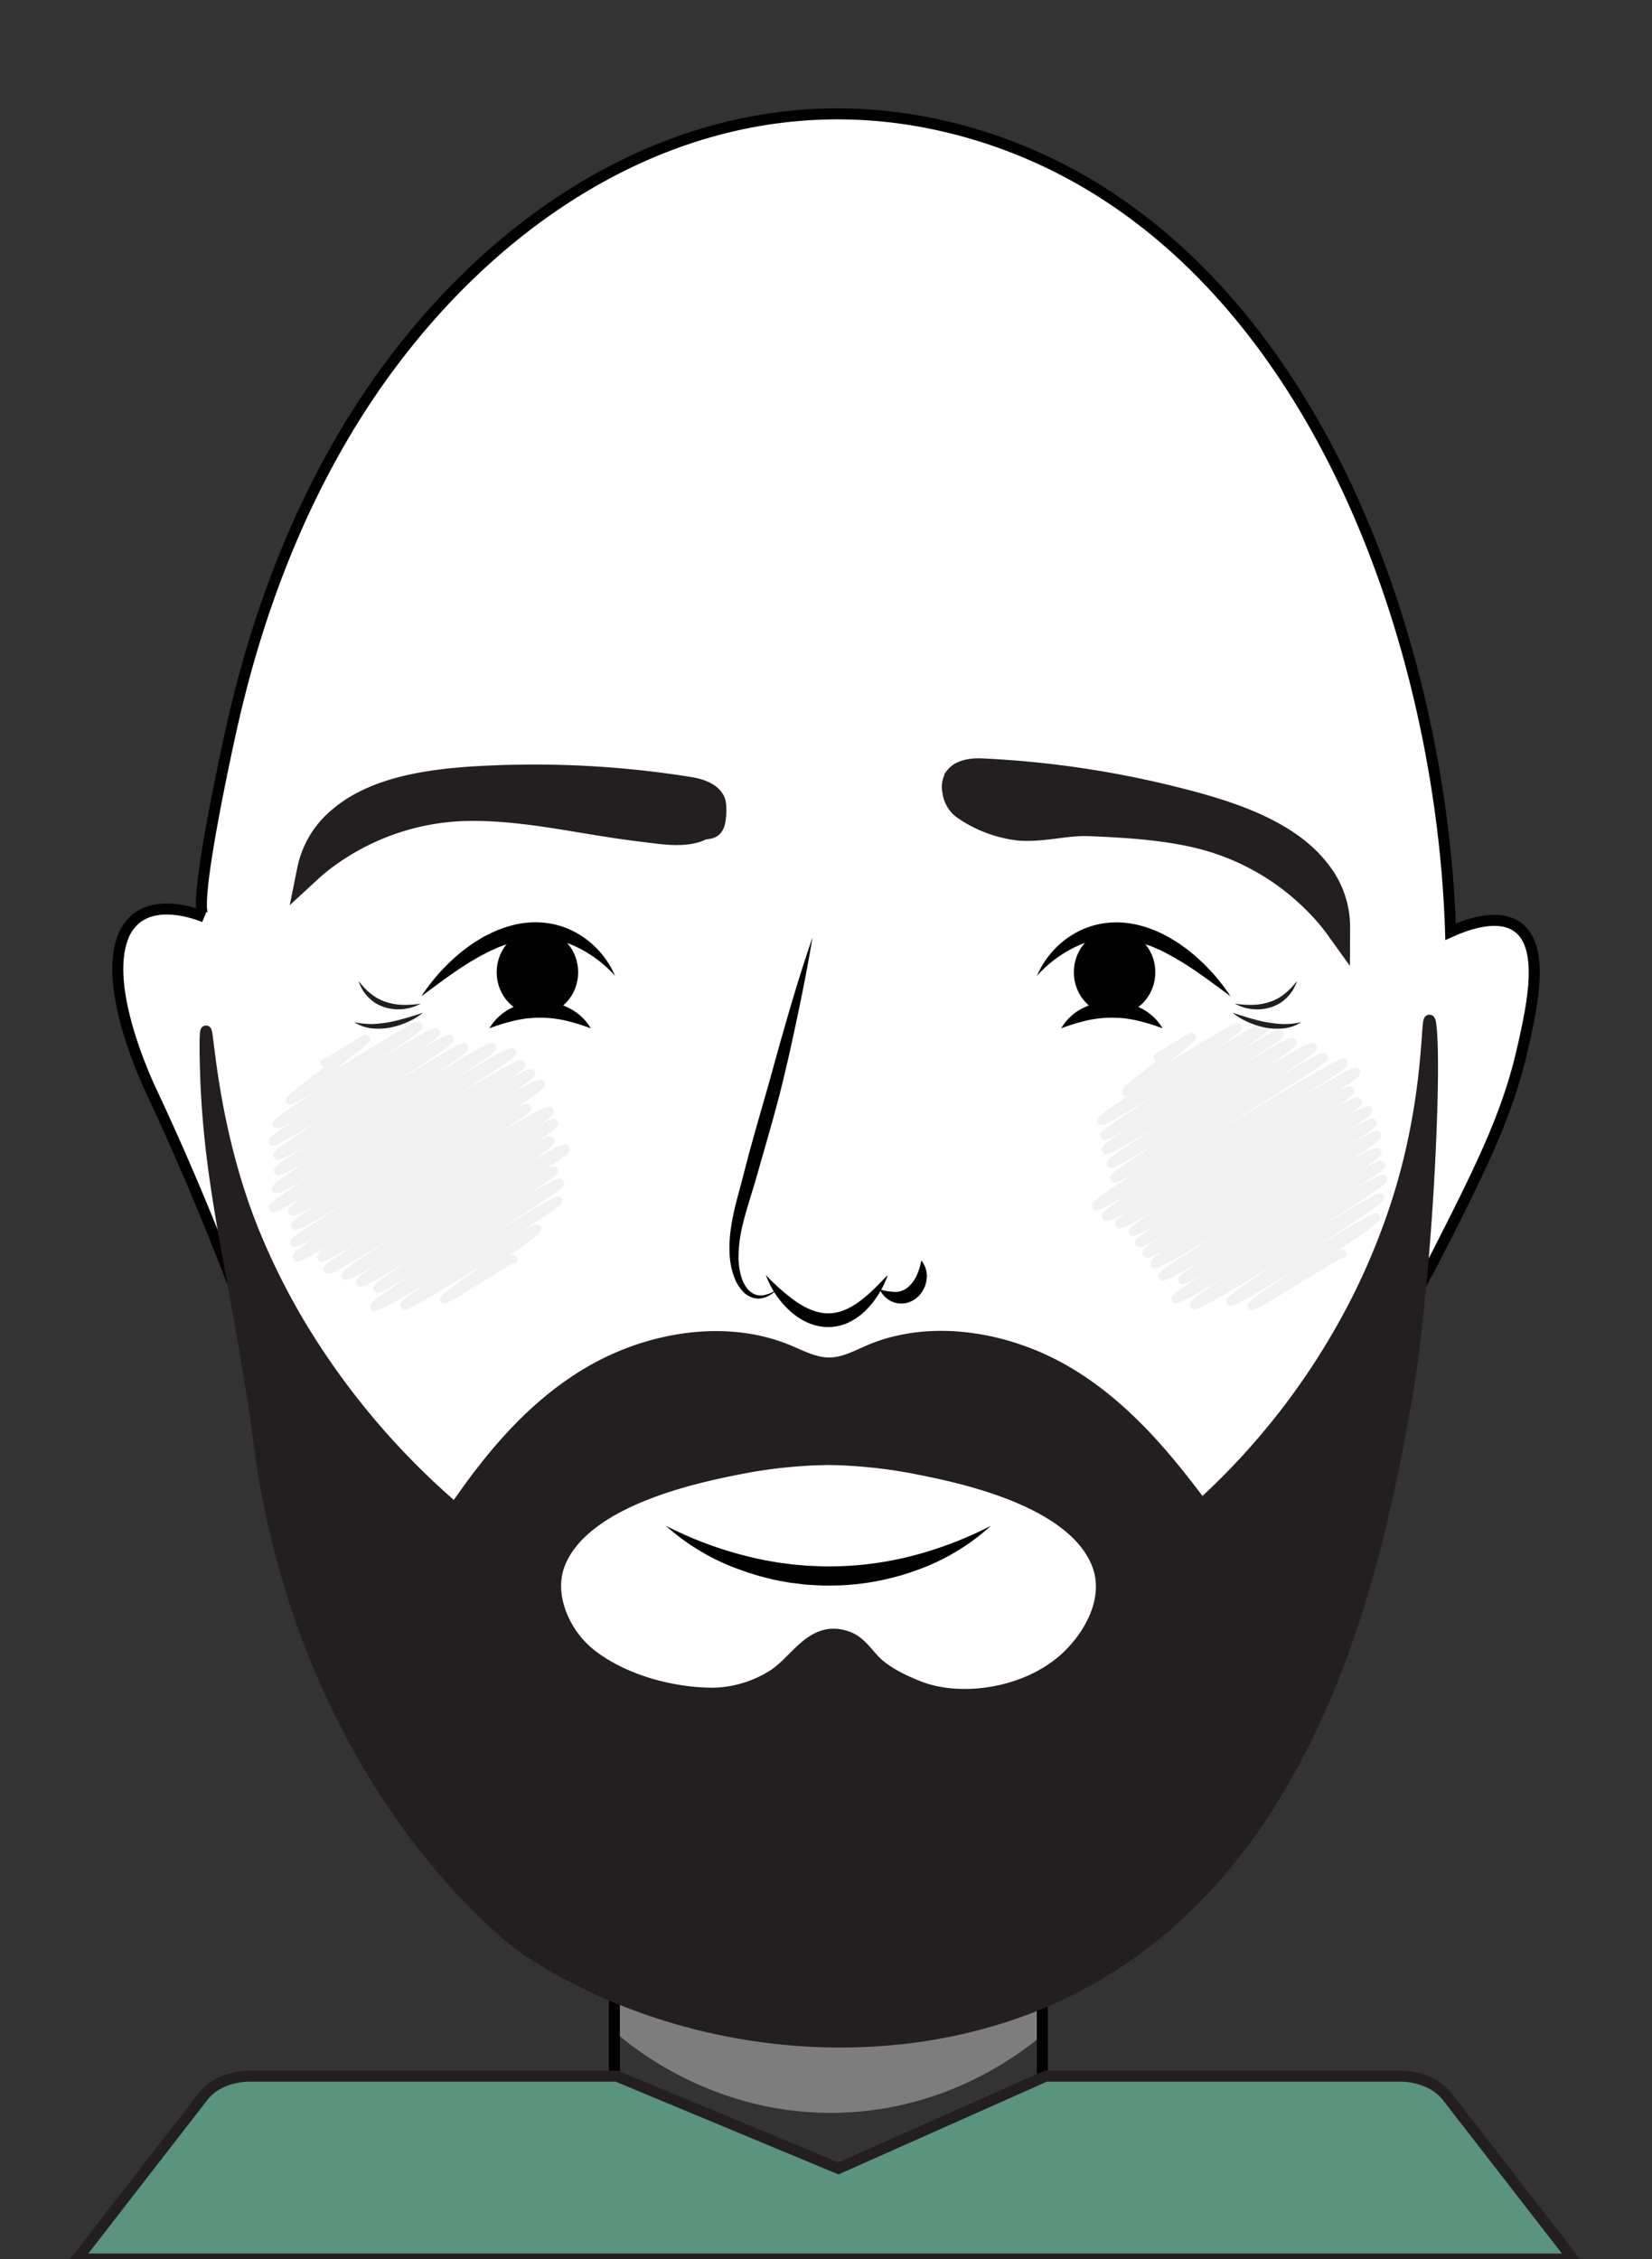<svg id="Layer_2" data-name="Layer 2" xmlns="http://www.w3.org/2000/svg" viewBox="0 0 600 820.33"><rect x="0" y="0" width="600" height="820.33" fill="#333333" stroke="none"/><defs><style>.cls-1{fill:#7d7d7d;}.cls-2,.cls-9{fill:none;}.cls-12,.cls-2,.cls-3{stroke:#010101;}.cls-10,.cls-11,.cls-12,.cls-2,.cls-3,.cls-6{stroke-miterlimit:10;}.cls-10,.cls-11,.cls-2,.cls-3{stroke-width:4px;}.cls-3,.cls-4{fill:#fff;}.cls-12,.cls-5{fill:#010101;}.cls-11,.cls-13,.cls-6{fill:#231f20;}.cls-10,.cls-11,.cls-6{stroke:#231f20;}.cls-6{stroke-width:9px;}.cls-7{opacity:0.56;}.cls-8{opacity:0.17;}.cls-9{stroke:#636666;stroke-linecap:round;stroke-linejoin:round;stroke-width:3px;}.cls-10{fill:#5a937e;}.cls-12{stroke-width:6px;}</style></defs><path class="cls-1" d="M224.72,685.12q-.78,26.32-1.58,52.64c6.89,6,37.07,30.78,82,29.45,39.3-1.17,65.59-21.59,73.39-28.15L377,630.78c-7,51.31-45.65,87.42-86,88.1C253.79,719.51,228.61,689.85,224.72,685.12Z"/><rect class="cls-2" x="223.14" y="654.07" width="155.43" height="166.26"/><path class="cls-3" d="M496.89,551s-17.07,53-50.14,97.47c-7.3,9.82-15.15,20.3-25.94,31.75-3.06,3.24-7.55,8-12.49,12.35-17.41,15.42-35.83,22.15-46,25.77-13.22,4.69-61.78,21.94-114.87,3.89-7.35-2.5-31.28-10.88-52.1-29.66-5.38-4.86-11.18-11-12.48-12.35,0,0-14.89-15.71-25.94-31.75-23-33.42-15.13-56.28-40.59-96.28A181.14,181.14,0,0,0,103.06,534c-1.09.52,5.3,1.22,5.28,1.48,0,.07-.49.09-.56.09-3.09,0-5.49-35.21-20.65-65.11-1.32-2.6-2.46-4.62-3-5.55C72.62,435,62.52,412.4,55.33,397.08c-1.91-4.05-17.42-37-11-55.82a16.35,16.35,0,0,1,5.08-7.67c8.65-7,22.69-1.46,24.78-.6-4.79-2,8.45-62.07,9.56-67.06C92,228.24,105.25,191.32,124.91,158,171.46,79.14,255.62,21.93,349.71,47.54c120.5,32.8,173.53,177.86,177.13,290.8,5.84-2.63,17.2-6.79,24.28-1.74,10.16,7.23,5.3,28.92,2,43.6-5.25,23.44-14.33,42.14-30.46,73.83-6.11,12-5.11,9.31-7.19,13.79C515.48,467.82,505.09,490.31,496.89,551Z"/><path d="M299.74,765.55l.28,0v-.06Z"/><path class="cls-4" d="M241.85,554.07a104.44,104.44,0,0,0,63.23,18.17,102.61,102.61,0,0,0,54.79-18.17"/><path class="cls-5" d="M241.85,554.07a137.51,137.51,0,0,0,29,10.93,118.2,118.2,0,0,0,14.95,2.83l1.88.25,1.89.17c1.26.1,2.52.24,3.78.32l3.79.16,1.89.08,1.9,0A121.08,121.08,0,0,0,331,565.06a137.08,137.08,0,0,0,28.91-11,79.85,79.85,0,0,1-27.3,16.25,92.31,92.31,0,0,1-31.7,5.46h-2l-2-.1-4-.22c-1.34-.14-2.68-.32-4-.48l-2-.24c-.66-.1-1.32-.24-2-.36-1.32-.25-2.65-.48-4-.75l-3.92-1c-1.31-.31-2.59-.74-3.87-1.13s-2.57-.8-3.82-1.28A80.67,80.67,0,0,1,241.85,554.07Z"/><path class="cls-6" d="M112.38,316a32.29,32.29,0,0,1,10.87-18.33c13.64-11.92,35.6-14.4,55.45-15.21a355.86,355.86,0,0,1,72.06,4.22c3.43.57,7,1.95,8.16,4.41.7,1.5.39,6.22-.18,7.74-.75,2-2.06.94-4.41,2-5.86,2.77-14.78,1.09-21.13.35-8.38-1-16.63-2.4-24.9-3.77-12.81-2.11-25.81-4.06-38.93-3.78A89.49,89.49,0,0,0,121,309.21,72,72,0,0,0,112.38,316Z"/><path class="cls-6" d="M485.86,336.9a32.35,32.35,0,0,0-6.9-20.16c-10.91-14.47-31.9-21.38-51.17-26.23a355.46,355.46,0,0,0-71.4-10.62c-3.47-.14-7.24.48-8.88,2.66a5.93,5.93,0,0,0-.78,4.61,8.77,8.77,0,0,0,3.27,5.91,43.79,43.79,0,0,0,20,7.66c8.4.77,17.4-2,25.77-1.59,13,.55,26.1,1.3,38.88,4.26a89.48,89.48,0,0,1,44.17,25.13A72.58,72.58,0,0,1,485.86,336.9Z"/><g class="cls-7"><g class="cls-8"><path class="cls-9" d="M420.47,383.75c.21.37,12.28-7.61,12.51-7.22.43.75-24.53,19.25-24.1,20s40-24.42,40.57-23.42c.83,1.43-50.3,32.56-49.52,33.91.88,1.52,60.51-36.85,61.34-35.41,1.07,1.85-61,39.36-60.23,40.69,1,1.69,62.73-38.32,63.64-36.74.76,1.32-64,40.18-63,42s66.69-41,67.79-39.14c1.19,2.06-67,42.39-66,44.14s72.17-44.29,73.31-42.32-73.2,45.87-72.16,47.66,75.16-45.67,76.14-44-84,51.84-82.71,54.06c1.12,1.94,88.9-53.82,90-52,1.18,2-87.76,53.17-86.25,55.78s89.51-54.64,90.79-52.42-87.52,52.79-86.12,55.21c1.29,2.23,82.89-50.44,84-48.5s-80,49.54-79.07,51.19c1.24,2.14,80.41-49.43,81.72-47.17s-80.51,49.29-79.37,51.26,82.12-50.18,83.32-48.11c1,1.8-82.06,49.54-80.63,52,1.32,2.29,80.85-49.53,82.08-47.4,1.1,1.9-80.61,48.7-79.2,51.15,1.21,2.09,79.86-48.49,80.89-46.7,1.34,2.32-79.05,49.54-78.08,51.21,1.2,2.09,76.91-47.16,78.1-45.1s-71.92,44.68-70.9,46.43,71.28-43.69,72.38-41.79c1,1.74-75.66,47.1-74.76,48.66,1.18,2,74.57-45.07,75.44-43.55,1.1,1.91-69.9,43.68-68.69,45.77,1,1.81,66.83-40.26,67.55-39S446,471.07,446.91,472.63s52.17-31.87,52.92-30.56S453.9,473,454.62,474.27c.51.89,32.41-19.86,32.91-19"/></g><g class="cls-8"><path class="cls-9" d="M117.94,385.92c.26.45,14.9-9,15.09-8.71.5.88-28.26,21.46-27.75,22.35s46.07-28.13,46.74-27c.86,1.49-52.3,34-51.4,35.6s56.77-34.87,57.68-33.3-60,38.32-59.25,39.59c.92,1.59,63.38-38.83,64.34-37.15s-63.63,40.6-62.67,42.26c1.19,2.06,66.9-40.77,67.83-39.16,1.14,2-68.52,43.24-67.61,44.8,1.27,2.2,76.8-46.62,77.78-44.91,1.25,2.15-79.68,49.29-78.47,51.4,1.39,2.41,84.55-51.72,85.8-49.54,1.1,1.9-88.27,54.37-87,56.5,1,1.68,89.05-54.13,90.22-52.09,1.41,2.44-84.55,50.79-83.1,53.3s85.55-52.28,86.8-50.12S106,443,107.21,445.13c1.12,1.94,87.83-54,89.27-51.54s-90.78,55.72-89.65,57.68c1.3,2.24,83.18-51.31,84.6-48.85,1,1.81-85.11,51.64-83.66,54.15,1.18,2.05,90.35-55.45,91.78-53,1.3,2.26-84.21,50.65-82.82,53.05,1,1.7,83.32-50.79,84.48-48.77,1.33,2.29-83.48,51.05-82.25,53.18,1.09,1.89,79.61-49.15,81-46.76s-75.79,46.8-74.49,49.05c1.09,1.9,78.76-48.5,80.07-46.23s-75.95,46.64-74.79,48.64c1,1.76,69.34-42.42,70.37-40.63s-64.93,41-63.94,42.73c.83,1.43,65.28-40,66.27-38.25s-68.79,43-67.59,45.05c1,1.69,66.16-39.86,66.88-38.61s-56.81,36.21-55.8,38c.84,1.45,47.33-29.25,48.17-27.8.53.92-34.37,24.92-33.94,25.67S186,456.54,186.4,457.28"/></g></g><path class="cls-10" d="M571.36,820.33H28l45.79-59.07c3.51-4.54,10-7.34,17.08-7.34H224l80.51,33.51,75.29-33.51H508.48a25.49,25.49,0,0,1,9.87,2,18.11,18.11,0,0,1,7.22,5.37Z"/><path class="cls-11" d="M519.17,370.47c-1.23-.05,0,30.34-12.28,67.6a248.56,248.56,0,0,1-13,31.86,259.05,259.05,0,0,1-57.43,76.28c-13.69-18.33-28.9-36.46-49.7-48.48s-48.38-16.94-70.8-7.48c-4.72,2-9.38,4.63-14.61,4.7-5.43.07-10.32-2.64-15.24-4.67-22.77-9.39-50.61-4.5-71.62,7.69s-36.24,30.69-49.29,49.68a273.82,273.82,0,0,1-56.45-67,251.84,251.84,0,0,1-15.93-31.75c-15.72-37.83-17.05-74.61-18-74.49-.34,0-.34,5.05-.34,5.05s0,.25,0,.45c.26,44.81,8.4,71.64,16.88,125.42,2.82,17.83,2.81,20.5,4.15,28.66,19.92,120.73,94.81,173.54,94.81,173.54,54.07,36.19,131.45,45.73,193,17.7,96-43.7,117.56-162.32,127.3-216,4.06-22.34,7.81-63.19,9.17-99.5C520.89,380.89,519.88,370.5,519.17,370.47Zm-131.7,231.1c-14.4,13.62-38.64,16.92-53.94,10.78-5-2-10.36-4.54-14.4-8-3.87-3.35-6.28-8.29-11.54-10.06-12.65-4.28-18.41,8.71-26.81,14a42.19,42.19,0,0,1-21.91,6.58c-15.48-.08-32.45-5-43.93-13.82-10-7.68-16.05-21.83-11.73-33,9.09-23.47,50.84-31.78,65.22-34.64A178.32,178.32,0,0,1,300.88,530a178.21,178.21,0,0,1,32.44,3.44c14.37,2.86,56.13,11.17,65.22,34.64C403.24,580.18,396.08,593.42,387.47,601.57Z"/><ellipse class="cls-12" cx="195.19" cy="353.05" rx="11.8" ry="12.56"/><ellipse class="cls-12" cx="195.25" cy="353.1" rx="4.21" ry="4.49"/><path class="cls-5" d="M223.38,354.35a44.87,44.87,0,0,0-16.45-11.57,31.42,31.42,0,0,0-18.81-1.06,21.83,21.83,0,0,0-2.34.62l-1.16.33c-.39.12-.77.29-1.15.43-.77.28-1.54.54-2.3.84s-1.5.69-2.27,1-1.5.7-2.24,1.09l-2.23,1.13-2.18,1.28c-.72.43-1.48.81-2.18,1.3-5.77,3.59-11.26,7.79-17,12a71.09,71.09,0,0,1,14.23-15.84c1.38-1.16,2.88-2.18,4.34-3.25l2.32-1.45c.78-.47,1.56-1,2.39-1.36a43.23,43.23,0,0,1,10.38-4,32.84,32.84,0,0,1,11.32-.72,29.85,29.85,0,0,1,10.81,3.36A32.56,32.56,0,0,1,223.38,354.35Z"/><path class="cls-5" d="M177.76,373.42a18.85,18.85,0,0,1,7.76-7.27,23.25,23.25,0,0,1,5.14-1.94,24.86,24.86,0,0,1,5.51-.66,23.13,23.13,0,0,1,10.64,2.59,18.8,18.8,0,0,1,7.76,7.28,75.83,75.83,0,0,0-9.42-2.87,42.68,42.68,0,0,0-9-1c-.75,0-1.5,0-2.24.07s-1.49.12-2.24.17c-1.49.18-3,.43-4.5.76A73.32,73.32,0,0,0,177.76,373.42Z"/><ellipse class="cls-12" cx="404.81" cy="353.05" rx="11.8" ry="12.56"/><ellipse class="cls-12" cx="404.75" cy="353.1" rx="4.21" ry="4.49"/><path class="cls-5" d="M376.62,354.35a32.56,32.56,0,0,1,14.49-15.84,29.85,29.85,0,0,1,10.81-3.36,32.84,32.84,0,0,1,11.32.72,43.23,43.23,0,0,1,10.38,4c.83.4,1.61.89,2.39,1.36l2.32,1.45c1.46,1.07,3,2.09,4.34,3.25a71.09,71.09,0,0,1,14.23,15.84c-5.71-4.21-11.2-8.41-17-12-.7-.49-1.46-.87-2.18-1.3l-2.18-1.28L423.34,346c-.74-.39-1.48-.78-2.24-1.09s-1.51-.67-2.27-1-1.53-.56-2.3-.84c-.38-.14-.76-.31-1.15-.43l-1.16-.33a21.83,21.83,0,0,0-2.34-.62,31.42,31.42,0,0,0-18.81,1.06A44.87,44.87,0,0,0,376.62,354.35Z"/><path class="cls-5" d="M422.24,373.42a73.32,73.32,0,0,0-9.43-2.87c-1.51-.33-3-.58-4.5-.76-.75-.05-1.49-.17-2.24-.17s-1.49-.06-2.24-.07a42.68,42.68,0,0,0-9,1,75.83,75.83,0,0,0-9.42,2.87,18.8,18.8,0,0,1,7.76-7.28,23.13,23.13,0,0,1,10.64-2.59,24.86,24.86,0,0,1,5.51.66,23.25,23.25,0,0,1,5.14,1.94A18.85,18.85,0,0,1,422.24,373.42Z"/><path d="M278.15,463a75.08,75.08,0,0,0,10.55,9.36c3.69,2.6,7.74,4.47,11.77,4.55a13.21,13.21,0,0,0,3-.25,15.14,15.14,0,0,0,3-.84,25.08,25.08,0,0,0,5.66-3.21,50.78,50.78,0,0,0,5.25-4.49c1.73-1.61,3.32-3.4,5.07-5.12a34.17,34.17,0,0,1-7.75,12.58,22.81,22.81,0,0,1-6.34,4.59,17.56,17.56,0,0,1-8,1.73,18.81,18.81,0,0,1-7.85-2,25.23,25.23,0,0,1-6.3-4.51A32.74,32.74,0,0,1,278.15,463Z"/><path d="M295.1,340.42c-2,12-4.42,23.93-7,35.8-1.29,5.95-2.63,11.83-4.09,17.78s-3.1,11.79-4.74,17.63l-5,17.52c-1.75,5.88-3.68,11.56-4.93,17.33a48.47,48.47,0,0,0-1.08,8.69,24.83,24.83,0,0,0,1,8.53,12.67,12.67,0,0,0,1.8,3.78,7.2,7.2,0,0,0,3.1,2.56,6.27,6.27,0,0,0,4.13.07,10.64,10.64,0,0,0,2.08-.77c.68-.33,1.31-.75,2-1.12a13.93,13.93,0,0,1-3.81,2.61,7.24,7.24,0,0,1-4.79.53,8.31,8.31,0,0,1-4.19-2.65,14.87,14.87,0,0,1-2.6-4.14,27.43,27.43,0,0,1-2-9.35,47,47,0,0,1,.52-9.42c.89-6.2,2.68-12.11,4.2-17.92l2.28-8.82,2.44-8.79,5-17.48c1.62-5.8,3.19-11.7,4.89-17.52C287.62,363.58,291.12,351.94,295.1,340.42Z"/><path d="M319.52,468.22a20.34,20.34,0,0,0,6,.91,7,7,0,0,0,4.16-1.63,11.92,11.92,0,0,0,3.06-3.92,22.64,22.64,0,0,0,1.88-5.87,9.06,9.06,0,0,1,1.92,6.89,10.26,10.26,0,0,1-3.73,6.8,9.18,9.18,0,0,1-3.79,1.8,8.2,8.2,0,0,1-4.13-.21A8.74,8.74,0,0,1,319.52,468.22Z"/><path class="cls-13" d="M448.5,364.46a35.66,35.66,0,0,0,6.47.43,20.92,20.92,0,0,0,6.14-1.05,16.35,16.35,0,0,0,5.42-2.94,19.75,19.75,0,0,0,2.36-2.14c.78-.75,1.39-1.65,2.19-2.46a20.1,20.1,0,0,1-1.41,3.06,14.25,14.25,0,0,1-2.09,2.7,15,15,0,0,1-2.67,2.21,17.05,17.05,0,0,1-3.16,1.46,16.44,16.44,0,0,1-6.84.72A16.18,16.18,0,0,1,448.5,364.46Z"/><path class="cls-13" d="M447.67,367.75c2.09.7,4.14,1.35,6.19,1.95s4.09,1.13,6.16,1.51a43.76,43.76,0,0,0,6.24.67,32.56,32.56,0,0,0,6.36-.66,15.3,15.3,0,0,1-6.27,2.22,23.81,23.81,0,0,1-6.69-.27,29.62,29.62,0,0,1-6.34-2A24.09,24.09,0,0,1,447.67,367.75Z"/><path class="cls-13" d="M152.8,364.46a16.87,16.87,0,0,1-13.25,1.27,16.85,16.85,0,0,1-3.17-1.46,15,15,0,0,1-2.67-2.21,14.25,14.25,0,0,1-2.09-2.7,20.1,20.1,0,0,1-1.41-3.06c.8.81,1.42,1.71,2.19,2.46a19.75,19.75,0,0,0,2.36,2.14,16.45,16.45,0,0,0,5.42,2.94,20.92,20.92,0,0,0,6.14,1.05A35.77,35.77,0,0,0,152.8,364.46Z"/><path class="cls-13" d="M153.62,367.75a23.89,23.89,0,0,1-5.65,3.41,29.53,29.53,0,0,1-6.33,2,23.88,23.88,0,0,1-6.7.27,15.3,15.3,0,0,1-6.27-2.22,32.56,32.56,0,0,0,6.36.66,43.6,43.6,0,0,0,6.24-.67c2.07-.38,4.11-.93,6.17-1.51S151.53,368.45,153.62,367.75Z"/></svg>